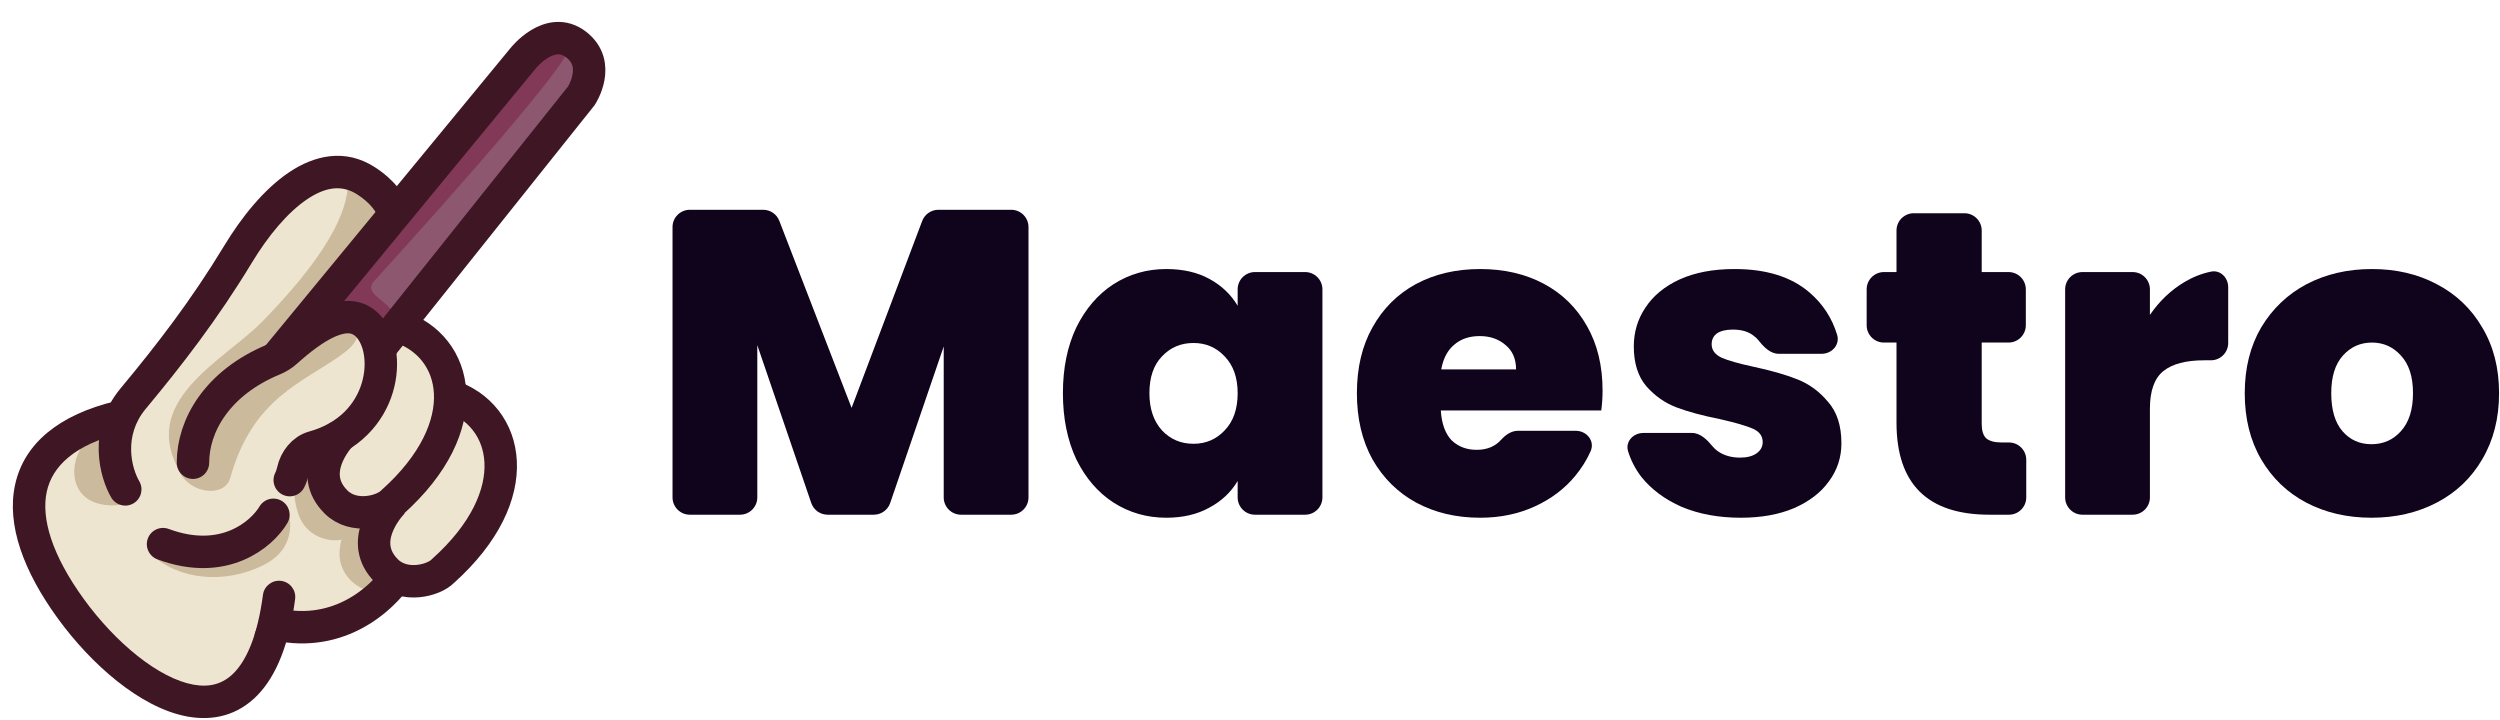 <svg width="1156" height="333" viewBox="0 0 1156 333" fill="none" xmlns="http://www.w3.org/2000/svg">
<path d="M142.976 82.5C158.176 72.5 176.976 86.667 184.476 95C205.809 69.5 251.176 18.9 261.976 20.5C272.776 22.1 273.143 35.5 271.976 42L188.976 152C201.376 157.6 207.809 176.333 209.476 185C216.309 182.5 230.176 186.1 230.976 220.5C231.776 254.9 200.309 266.5 184.476 268C159.276 293.6 131.976 292 121.476 288L110.476 321.5C69.976 333 22.476 273 14.976 241C8.976 215.4 38.143 199.667 53.476 195L77.476 165.5C92.976 142 127.776 92.5 142.976 82.5Z" fill="#EEE5D1"/>
<path d="M128.476 164.5C102.076 176.5 87.976 207.167 83.976 219.5C62.976 185.5 103.476 167 121.476 148.5C139.476 130 164.476 101 160.476 79.5L177.476 101L128.476 164.5Z" fill="#CBBA9C"/>
<path d="M48.828 198C29.828 203.5 25.976 239 58.976 233C51.476 222.5 51.976 200.5 48.828 198Z" fill="#CBBA9C"/>
<path d="M268.976 45.001L174.476 160.501C172.476 145.301 156.643 142.5 148.976 143C177.976 107.167 237.176 34.1 241.976 28.5C247.976 21.5 256.976 16 266.476 22C274.076 26.8 271.309 39.334 268.976 45.001Z" fill="#8E5770"/>
<path d="M240.476 28.999C248.076 18.999 260.976 14.999 262.976 21.999C264.976 28.999 178.976 123.5 172.976 130C166.976 136.5 182.976 139.999 181.976 146.999C180.976 153.999 172.976 152.499 172.976 152.499L147.976 146.999C175.643 111.832 232.876 38.999 240.476 28.999Z" fill="#823958"/>
<path d="M157.975 164C172.375 153.6 161.309 150.333 153.975 150C155.309 153 152.875 160 132.475 164C106.975 169 84.476 185.5 81.476 208.5C79.076 226.9 103.28 232.5 106.475 221C116.754 184 139.975 177 157.975 164Z" fill="#CBBA9C"/>
<path d="M157.143 253.5C154.743 271.9 179.535 279.031 174.976 268C169.81 255.5 181.375 239 176.976 239C172.976 239 160.143 230.5 157.143 253.5Z" fill="#CBBA9C"/>
<path d="M137.835 237.29C143.354 255.006 168.855 251.109 160.099 242.998C150.176 233.806 153.776 213.981 149.781 215.822C146.148 217.496 130.936 215.145 137.835 237.29Z" fill="#CBBA9C"/>
<path d="M121.476 261.499C140.61 252.205 132.477 233.501 132.477 233.501C104.476 258.5 68.154 254.776 69.477 256.001C82.976 268.501 103.976 270 121.476 261.499Z" fill="#CBBA9C"/>
<path d="M136.464 277.024C137.01 272.918 134.123 269.147 130.017 268.602C125.911 268.056 122.14 270.943 121.595 275.049L136.464 277.024ZM32.757 281.499L38.826 277.092L32.757 281.499ZM121.595 275.049C119.049 294.215 113.917 305.198 108.333 310.979C103.147 316.349 96.897 317.931 89.451 316.587C81.628 315.175 72.65 310.489 63.56 303.272C54.559 296.126 45.933 286.881 38.826 277.092L26.688 285.906C34.491 296.652 44.035 306.924 54.233 315.02C64.34 323.045 75.587 329.327 86.786 331.348C98.361 333.438 109.929 330.92 119.123 321.399C127.921 312.289 133.733 297.59 136.464 277.024L121.595 275.049ZM38.826 277.092C23.938 256.59 18.957 239.599 21.634 227.317C24.142 215.812 34.127 205.594 56.806 200.108L53.279 185.529C27.673 191.723 11.2 204.754 6.978 224.123C2.926 242.714 10.944 264.224 26.688 285.906L38.826 277.092Z" fill="#3F1624"/>
<path d="M51.459 230.093C53.561 233.662 58.158 234.852 61.727 232.75C65.296 230.648 66.486 226.05 64.384 222.481L51.459 230.093ZM61.578 184.3L55.812 179.504L55.812 179.504L61.578 184.3ZM169.175 83.553L173.219 77.237L169.175 83.553ZM64.384 222.481C60.947 216.646 56.852 201.708 67.343 189.097L55.812 179.504C39.713 198.855 46.253 221.254 51.459 230.093L64.384 222.481ZM67.343 189.097C84.084 168.975 100.639 147.608 116.488 121.427L103.656 113.659C88.347 138.948 72.311 159.673 55.812 179.504L67.343 189.097ZM116.488 121.427C124.012 108.999 132.969 98.239 141.95 92.174C150.713 86.256 158.238 85.456 165.131 89.869L173.219 77.237C159.544 68.48 145.307 71.807 133.555 79.743C122.021 87.532 111.711 100.352 103.656 113.659L116.488 121.427ZM165.131 89.869C171.346 93.848 174.272 98.16 175.564 101.958L189.765 97.125C187.25 89.736 181.945 82.823 173.219 77.237L165.131 89.869Z" fill="#3F1624"/>
<path d="M184.227 150.957C212.288 159.872 220.822 196.884 181.536 232.106C177.246 236.621 163.488 240.194 155.361 232.104C142.124 218.93 155.518 203.389 158.228 200.454" stroke="#3F1624" stroke-width="15"/>
<path d="M207.589 182.821C235.65 191.735 244.184 228.747 204.898 263.969C200.608 268.484 186.85 272.057 178.723 263.968C165.487 250.793 178.88 235.252 181.59 232.317" stroke="#3F1624" stroke-width="15"/>
<path d="M89.227 213.955C89.228 196.882 100.333 177.029 126.551 166.195C128.628 165.337 130.569 164.16 132.241 162.659C144.764 151.426 160.112 140.849 169.767 150.267C181.674 161.881 178.588 197.458 144.948 206.761C140.11 208.099 136.595 212.676 135.507 217.576C135.179 219.055 134.691 220.57 133.976 222" stroke="#3F1624" stroke-width="15" stroke-linecap="round"/>
<path d="M126.419 238.045C121.17 246.952 103.615 262.134 75.389 251.607" stroke="#3F1624" stroke-width="15" stroke-linecap="round"/>
<path d="M184.757 265C172.757 282.5 149.257 297 120.227 286.454" stroke="#3F1624" stroke-width="15"/>
<path d="M128.227 164.958L241.861 26.972C241.861 26.972 254.184 11.336 266.305 20.52C278.426 29.703 268.82 44.283 268.82 44.283L175.727 160.957" stroke="#3F1624" stroke-width="15"/>
<path d="M1096.57 239.4C1085.37 239.4 1075.31 237.067 1066.37 232.4C1057.57 227.734 1050.64 221.067 1045.57 212.4C1040.51 203.734 1037.97 193.534 1037.97 181.8C1037.97 170.2 1040.51 160.067 1045.57 151.4C1050.77 142.734 1057.77 136.067 1066.57 131.4C1075.51 126.734 1085.57 124.4 1096.77 124.4C1107.97 124.4 1117.97 126.734 1126.77 131.4C1135.71 136.067 1142.71 142.734 1147.77 151.4C1152.97 160.067 1155.57 170.2 1155.57 181.8C1155.57 193.4 1152.97 203.6 1147.77 212.4C1142.71 221.067 1135.71 227.734 1126.77 232.4C1117.84 237.067 1107.77 239.4 1096.57 239.4ZM1096.57 205.4C1102.04 205.4 1106.57 203.4 1110.17 199.4C1113.91 195.267 1115.77 189.4 1115.77 181.8C1115.77 174.2 1113.91 168.4 1110.17 164.4C1106.57 160.4 1102.11 158.4 1096.77 158.4C1091.44 158.4 1086.97 160.4 1083.37 164.4C1079.77 168.4 1077.97 174.2 1077.97 181.8C1077.97 189.534 1079.71 195.4 1083.17 199.4C1086.64 203.4 1091.11 205.4 1096.57 205.4Z" fill="#10041D"/>
<path d="M994.121 145.601C998.521 139.201 1003.85 134.134 1010.12 130.401C1014.02 128.075 1018.11 126.474 1022.37 125.597C1026.7 124.707 1030.32 128.383 1030.32 132.801V158.601C1030.32 163.019 1026.74 166.601 1022.32 166.601H1019.32C1010.79 166.601 1004.45 168.267 1000.32 171.601C996.188 174.934 994.121 180.734 994.121 189.001V230.001C994.121 234.419 990.54 238.001 986.121 238.001H962.921C958.503 238.001 954.921 234.419 954.921 230.001V133.801C954.921 129.383 958.503 125.801 962.921 125.801H986.121C990.54 125.801 994.121 129.383 994.121 133.801V145.601Z" fill="#10041D"/>
<path d="M928.942 204.6C933.36 204.6 936.942 208.181 936.942 212.6V230C936.942 234.418 933.36 238 928.942 238H919.942C891.275 238 876.942 223.8 876.942 195.4V158.4H871.142C866.723 158.4 863.142 154.818 863.142 150.4V133.8C863.142 129.381 866.723 125.8 871.142 125.8H876.942V106.6C876.942 102.181 880.523 98.6 884.942 98.6H908.342C912.76 98.6 916.342 102.181 916.342 106.6V125.8H928.742C933.16 125.8 936.742 129.381 936.742 133.8V150.4C936.742 154.818 933.16 158.4 928.742 158.4H916.342V196C916.342 199.066 917.008 201.266 918.342 202.6C919.808 203.933 922.208 204.6 925.542 204.6H928.942Z" fill="#10041D"/>
<path d="M804.87 239.4C794.737 239.4 785.67 237.734 777.67 234.4C769.803 230.934 763.537 226.267 758.87 220.4C756.112 216.75 754.094 212.827 752.816 208.634C751.463 204.192 755.219 200.2 759.862 200.2H782.368C786.333 200.2 789.419 203.415 791.954 206.464C792.613 207.256 793.385 207.968 794.27 208.6C797.07 210.6 800.537 211.6 804.67 211.6C807.87 211.6 810.403 210.934 812.27 209.6C814.137 208.267 815.07 206.534 815.07 204.4C815.07 201.6 813.537 199.534 810.47 198.2C807.403 196.867 802.337 195.4 795.27 193.8C787.27 192.2 780.603 190.4 775.27 188.4C769.937 186.4 765.27 183.134 761.27 178.6C757.403 174.067 755.47 167.934 755.47 160.2C755.47 153.534 757.27 147.534 760.87 142.2C764.47 136.734 769.737 132.4 776.67 129.2C783.737 126 792.203 124.4 802.07 124.4C816.737 124.4 828.27 128 836.67 135.2C842.865 140.511 847.139 147.054 849.49 154.83C850.872 159.401 847.086 163.6 842.309 163.6H822.525C818.668 163.6 815.661 160.575 813.28 157.541C812.646 156.732 811.909 156.019 811.07 155.4C808.67 153.4 805.403 152.4 801.27 152.4C798.07 152.4 795.603 153 793.87 154.2C792.27 155.4 791.47 157.067 791.47 159.2C791.47 161.867 793.003 163.934 796.07 165.4C799.137 166.734 804.07 168.134 810.87 169.6C819.003 171.334 825.737 173.267 831.07 175.4C836.537 177.534 841.27 181 845.27 185.8C849.403 190.467 851.47 196.867 851.47 205C851.47 211.534 849.537 217.4 845.67 222.6C841.937 227.8 836.537 231.934 829.47 235C822.537 237.934 814.337 239.4 804.87 239.4Z" fill="#10041D"/>
<path d="M741.028 180.6C741.028 183.667 740.828 186.734 740.428 189.8H666.228C666.628 195.934 668.294 200.534 671.228 203.6C674.294 206.534 678.161 208 682.828 208C687.549 208 691.296 206.468 694.068 203.404C696.136 201.118 698.791 199.2 701.874 199.2H728.636C733.76 199.2 737.589 203.994 735.495 208.671C733.686 212.71 731.331 216.486 728.428 220C723.494 226 717.228 230.734 709.628 234.2C702.028 237.667 693.628 239.4 684.428 239.4C673.361 239.4 663.494 237.067 654.828 232.4C646.294 227.734 639.561 221.067 634.628 212.4C629.828 203.734 627.428 193.534 627.428 181.8C627.428 170.067 629.828 159.934 634.628 151.4C639.428 142.734 646.094 136.067 654.628 131.4C663.294 126.734 673.228 124.4 684.428 124.4C695.494 124.4 705.294 126.667 713.828 131.2C722.361 135.734 729.028 142.267 733.828 150.8C738.628 159.2 741.028 169.134 741.028 180.6ZM701.028 170.8C701.028 166 699.428 162.267 696.228 159.6C693.028 156.8 689.028 155.4 684.228 155.4C679.428 155.4 675.494 156.734 672.428 159.4C669.361 161.934 667.361 165.734 666.428 170.8H701.028Z" fill="#10041D"/>
<path d="M491.49 181.8C491.49 170.2 493.557 160.067 497.69 151.4C501.957 142.734 507.69 136.067 514.89 131.4C522.224 126.734 530.357 124.4 539.29 124.4C547.024 124.4 553.69 125.934 559.29 129C564.89 132.067 569.224 136.2 572.29 141.4V133.8C572.29 129.382 575.872 125.8 580.29 125.8H603.49C607.908 125.8 611.49 129.382 611.49 133.8V230C611.49 234.419 607.908 238 603.49 238H580.29C575.872 238 572.29 234.419 572.29 230V222.4C569.224 227.6 564.824 231.734 559.09 234.8C553.49 237.867 546.89 239.4 539.29 239.4C530.357 239.4 522.224 237.067 514.89 232.4C507.69 227.734 501.957 221.067 497.69 212.4C493.557 203.6 491.49 193.4 491.49 181.8ZM572.29 181.8C572.29 174.6 570.29 168.934 566.29 164.8C562.424 160.667 557.624 158.6 551.89 158.6C546.024 158.6 541.157 160.667 537.29 164.8C533.424 168.8 531.49 174.467 531.49 181.8C531.49 189 533.424 194.734 537.29 199C541.157 203.134 546.024 205.2 551.89 205.2C557.624 205.2 562.424 203.134 566.29 199C570.29 194.867 572.29 189.134 572.29 181.8Z" fill="#10041D"/>
<path d="M467.576 97C471.994 97 475.576 100.582 475.576 105V230C475.576 234.418 471.994 238 467.576 238H444.376C439.958 238 436.376 234.418 436.376 230V160.2L411.626 232.588C410.52 235.825 407.477 238 404.057 238H382.696C379.275 238 376.232 235.825 375.126 232.588L350.176 159.6V230C350.176 234.418 346.594 238 342.176 238H318.976C314.558 238 310.976 234.418 310.976 230V105C310.976 100.582 314.558 97 318.976 97H352.891C356.197 97 359.162 99.033 360.353 102.116L393.776 188.6L426.422 102.173C427.598 99.06 430.578 97 433.906 97H467.576Z" fill="#10041D"/>
</svg>
